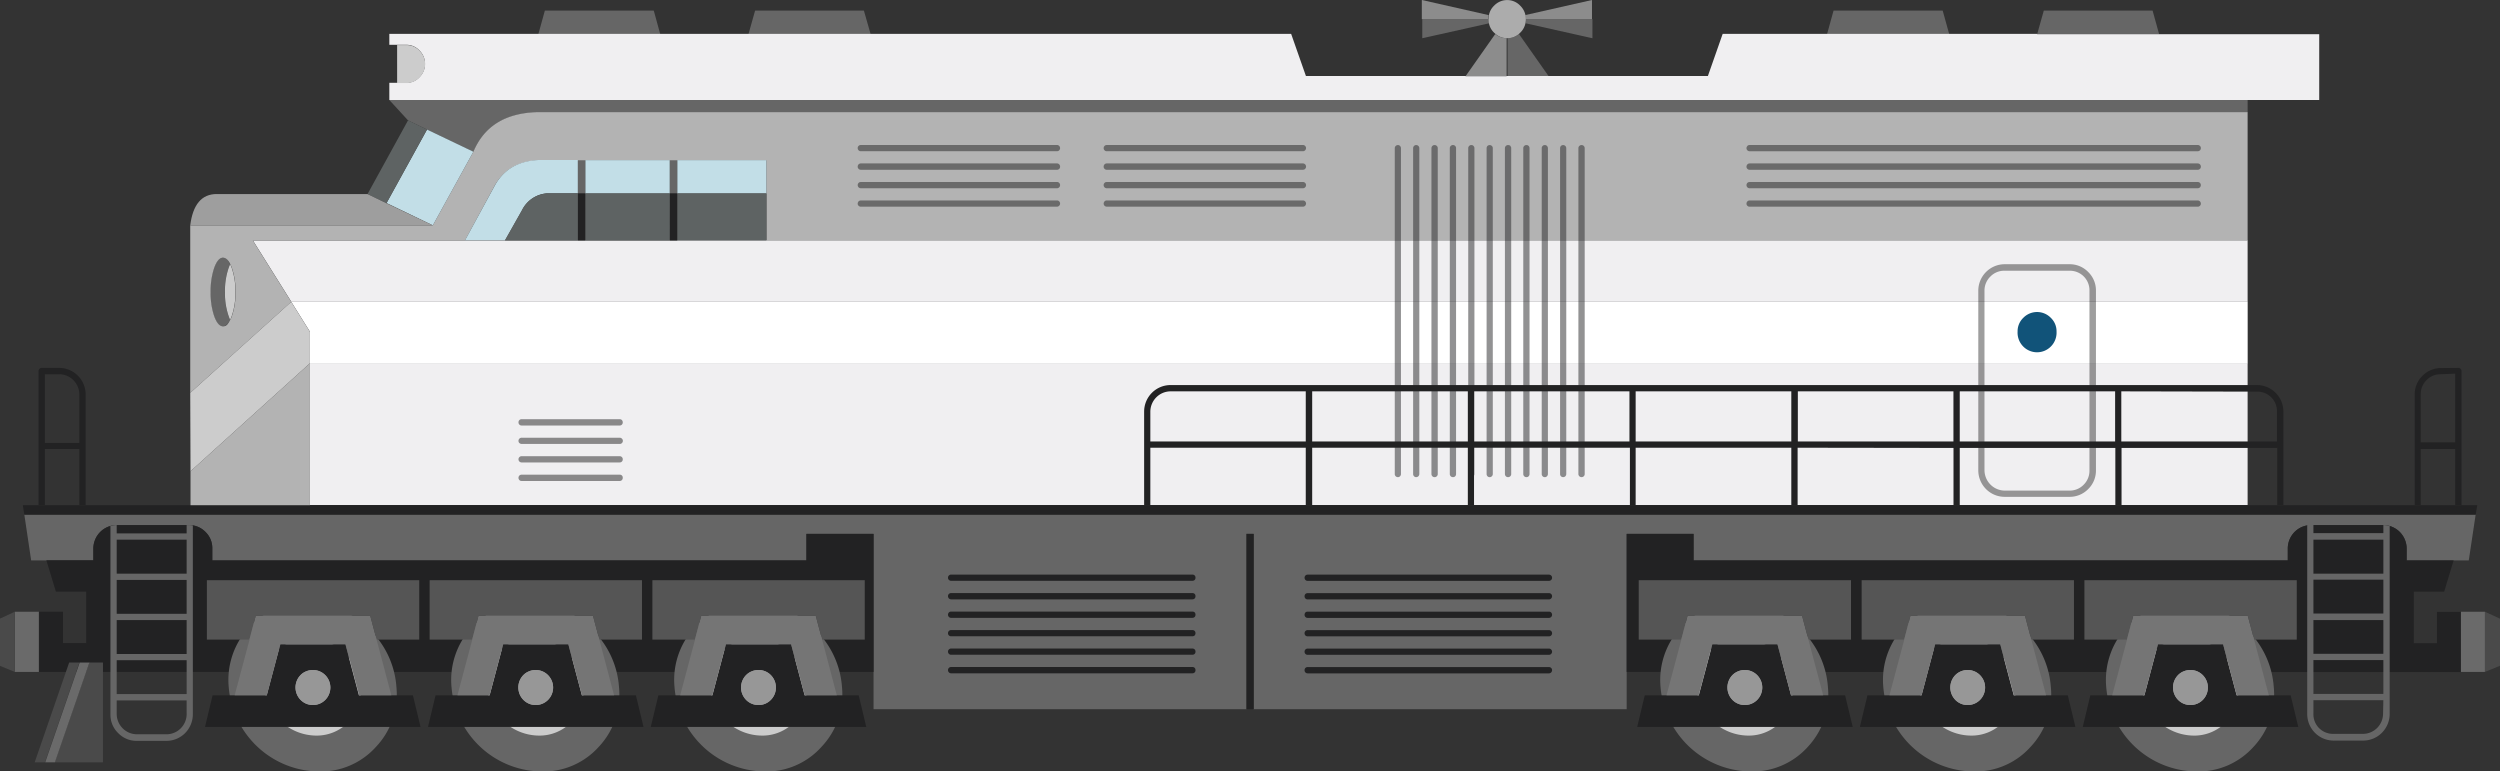 <svg width="256" height="79" fill="none" xmlns="http://www.w3.org/2000/svg"><rect width="100%" height="100%" fill="#333333" stroke="none"/><g clip-path="url(#clip0_152_1307)" fill-rule="evenodd" clip-rule="evenodd"><path d="M187.087 3.505l.669-2.42h11.175l.67 2.42h-12.514zm34.008 0h-12.491l.681-2.42h11.14l.67 2.42zm30.159 53.878h-4.81V56.17a2.428 2.428 0 00-.709-1.698 2.394 2.394 0 00-1.69-.705h-7.39c-.633 0-1.241.253-1.688.704a2.41 2.41 0 00-.7 1.699v1.213h-60.842V54.67h-6.854v17.954h-38.195V54.669h-.734v17.954h-38.19V54.669h-6.877v2.714H21.74V56.17a2.293 2.293 0 00-.693-1.694 2.328 2.328 0 00-1.7-.71H11.96c-.635 0-1.244.253-1.694.704a2.429 2.429 0 00-.71 1.7v1.213H3.19l-.699-4.689h251.016l-.705 4.69h-1.549zM67.609 3.505H55.124l.67-2.42h11.151l.664 2.42zm21.546 0H76.641l.681-2.42h11.14l.693 2.42zm56.487-1.547h6.802c-.002.144.012.287.04.428l-6.842 1.53V1.958zm10.622 0h6.801v1.958l-6.842-1.53a2.04 2.04 0 00-.006-.428h.047zm2.329 5.861h-4.216V3.916a1.87 1.87 0 001.165-.434l3.051 4.337zM68.587 19.812V16.4h.775v3.412h-.775zm-9.428 0V16.4h.787v3.412h-.787z" fill="#666"/><path d="M208.604 3.505h28.884v6.735H39.867V8.48h1.747a1.772 1.772 0 001.34-.586 1.899 1.899 0 00.569-1.36 1.909 1.909 0 00-.57-1.36 1.794 1.794 0 00-1.34-.586h-1.746V3.47h92.346l1.514 4.315h41.16l1.514-4.314h32.203v.035zm-139.242 21.1h160.794v6.302H29.833l-3.936-6.284h43.465v-.017zm160.794 27.11H31.737V37.179h198.419v14.536z" fill="#F0EFF1"/><path d="M2.492 52.706l-.157-.973h251.336l-.157.967H2.492v.006zm164.079 16.101V54.669h6.854v2.714h60.842V56.17c0-.638.252-1.249.7-1.7a2.378 2.378 0 011.688-.703h7.39a2.395 2.395 0 011.69.704c.45.45.704 1.06.709 1.699v1.213h4.81l-.972 3.206h-3.104v5.276h2.37v-3.212h2.451v6.166l-85.428-.012zm-38.929 3.816V54.669h.734v17.954h-.734zM4.001 68.807v-6.166h2.451v3.212h2.37v-5.275H5.72l-.973-3.207h4.81V56.17c.005-.64.26-1.25.71-1.7a2.4 2.4 0 011.695-.703h7.384a2.317 2.317 0 011.7.709 2.282 2.282 0 01.694 1.694v1.213h60.836V54.67h6.877v14.138H4.001zm64.586-44.183V19.81h.775v4.813h-.775zm-8.642 0h-.774V19.81h.786l-.011 4.813z" fill="#222223"/><path d="M39.867 10.24h190.289v1.266H55.042c-3.28.082-5.47 1.434-6.568 4.056l-4.746-2.298-1.945-.938-1.916-2.086zM23.56 32.748c-.213.441-.464.664-.75.668-.35 0-.647-.352-.898-1.038a7.335 7.335 0 01-.366-2.467 7.423 7.423 0 01.366-2.486c.25-.685.548-1.031.897-1.037.35-.006.536.228.751.668a3.74 3.74 0 00-.151.37c-.27.8-.398 1.64-.379 2.485-.018.838.11 1.673.379 2.467.046.126.098.25.157.37h-.006z" fill="#666"/><path d="M47.612 24.624H25.89l3.937 6.283-10.348 9.32v-17.15h24.842l4.152-7.539c1.1-2.622 3.289-3.973 6.57-4.056h175.113v13.142H78.481v-8.206H55.188c-2.07.078-3.57.924-4.502 2.538l-3.074 5.668zM31.737 51.733H19.508v-3.476l12.23-11.06v14.536zm-8.152-18.985a2.71 2.71 0 00.157-.37 7.181 7.181 0 00.378-2.467 7.259 7.259 0 00-.378-2.486 2.704 2.704 0 00-.158-.369c-.213-.438-.463-.66-.75-.668-.35 0-.647.352-.898 1.037a7.423 7.423 0 00-.366 2.486c-.02.837.104 1.672.366 2.467.25.686.548 1.032.897 1.038.35.006.519-.223.734-.668h.017z" fill="#B3B3B3"/><path d="M254.457 62.64v6.167h-2.458V62.64h2.458zM1.52 68.808V62.64h2.457v6.166H1.52z" fill="#6A6A6A"/><path d="M254.457 68.807V62.64l1.543.715v4.818l-1.543.633zM1.52 62.64v6.166l-1.543-.633v-4.818l1.543-.715z" fill="#4A4A4A"/><path d="M29.821 30.901h200.341v6.296H31.743v-3.218L29.821 30.9z" fill="#fff"/><path d="M78.481 19.811h-9.12V16.4h9.12v3.411zm-9.9-3.411v3.411h-8.635V16.4h8.636zm-20.964 8.206l3.093-5.686c.931-1.617 2.432-2.463 4.501-2.538h3.96v3.412h-3.145a3.08 3.08 0 00-1.502.517 3.106 3.106 0 00-1.048 1.2l-1.747 3.095h-4.111zm-8.036-3.816l4.146-7.526 4.747 2.274-4.152 7.538-4.74-2.286z" fill="#C2DEE7"/><path d="M19.479 40.227l10.342-9.32 1.916 3.071v3.218l-12.229 11.06-.029-8.03zM40.664 4.613h.961a1.783 1.783 0 011.34.586 1.9 1.9 0 01.57 1.36 1.91 1.91 0 01-.57 1.36 1.781 1.781 0 01-1.34.586h-.96V4.613z" fill="#CCC"/><path d="M43.727 13.264l-4.152 7.544-1.939-.938 4.146-7.543 1.945.938zm34.754 11.36h-9.12v-4.812h9.12v4.812zm-26.787 0l1.747-3.095a3.085 3.085 0 012.55-1.717h3.18v4.812h-7.477zm16.888 0h-8.636v-4.812h8.641l-.005 4.812z" fill="#5E6363"/><path d="M44.321 23.076H19.48c.268-2.127 1.165-3.2 2.702-3.206h15.443l1.94.938 4.757 2.268z" fill="#9E9E9E"/><path d="M23.567 27.056c.061.12.114.242.157.37.27.8.398 1.64.379 2.485a7.175 7.175 0 01-.379 2.467c-.043.127-.096.25-.157.37a3.727 3.727 0 01-.151-.37 7.175 7.175 0 01-.379-2.467 7.259 7.259 0 01.379-2.486 3.57 3.57 0 01.151-.369z" fill="#CCC"/><path d="M153.113 3.482a1.87 1.87 0 001.165.433V7.82h-4.216l3.051-4.337zm-.675-1.935a1.826 1.826 0 00-.041.41h-6.802V0l6.843 1.547zm10.581.41h-6.802a1.885 1.885 0 00-.041-.41L163.019 0v1.958z" fill="#8C8C8C"/><path d="M154.307 3.915a1.869 1.869 0 01-1.165-.433l-.151-.14a1.783 1.783 0 01-.524-.956 1.984 1.984 0 01-.041-.428 1.826 1.826 0 01.041-.41c.071-.368.254-.704.524-.962a1.85 1.85 0 011.342-.58 1.838 1.838 0 011.342.58 1.885 1.885 0 01.571 1.372 2.05 2.05 0 01-.041.428 1.84 1.84 0 01-.53.955l-.145.14c-.344.287-.777.44-1.223.434z" fill="#ACACAC"/><path d="M11.95 62.852h7.162v-3.47H11.95v3.47zm0 .645v3.475h7.162v-3.475H11.95zm0-4.754h7.162v-3.482H11.95v3.482zm0-4.976v.855h7.162v-.855h.233c.135 0 .27.01.402.035v19.342a2.735 2.735 0 01-.796 1.928 2.702 2.702 0 01-1.918.792h-3.01a2.6 2.6 0 01-1.922-.797 2.595 2.595 0 01-.792-1.923V53.85a2.47 2.47 0 01.64-.082zm7.162 19.342V71.72H11.95v1.39a2.1 2.1 0 00.611 1.47c.389.389.914.609 1.463.61h3.01a2.058 2.058 0 001.47-.605 2.082 2.082 0 00.61-1.476zm0-5.504H11.95v3.47h7.163v-3.47z" fill="#666"/><path d="M6.056 37.671c.72 0 1.41.288 1.92.8a2.74 2.74 0 01.794 1.932v11.33h-.646v-5.756h-3.53v5.756h-.646V38c0-.088.034-.172.093-.235a.31.31 0 01.228-.094h1.787zm2.068 2.732c0-.552-.218-1.081-.606-1.471a2.06 2.06 0 00-1.462-.61H4.595v7.034h3.529v-4.953z" fill="#222223"/><path d="M5.596 78.062l3.535-10.216h1.415v10.216h-4.95zm2.54-10.216L4.6 78.062H3.552l3.53-10.216h1.053z" fill="#4A4A4A"/><path d="M4.63 78.062l3.529-10.216h.995L5.62 78.062h-.99z" fill="#6A6A6A"/><path d="M97.401 68.948a.319.319 0 01-.302-.202.324.324 0 01-.024-.127.313.313 0 01.201-.297.307.307 0 01.125-.02h24.697a.323.323 0 01.239.089.32.32 0 01.081.228.325.325 0 01-.081.235.335.335 0 01-.239.094H97.401zm-.326-2.216a.3.3 0 01.093-.229.314.314 0 01.233-.094h24.697a.33.33 0 01.239.094.314.314 0 01.081.229.31.31 0 01-.081.223.335.335 0 01-.239.093H97.401a.313.313 0 01-.233-.093.301.301 0 01-.093-.217v-.006zm0-1.893a.311.311 0 01.093-.229.337.337 0 01.233-.094h24.697a.361.361 0 01.239.094.36.36 0 010 .457.329.329 0 01-.239.088H97.401a.307.307 0 01-.326-.316zm0-3.793a.311.311 0 01.093-.228.33.33 0 01.233-.088h24.697a.354.354 0 01.239.088.32.32 0 01.081.228.325.325 0 01-.081.235.336.336 0 01-.239.094H97.401a.319.319 0 01-.302-.202.324.324 0 01-.024-.127zm.093 1.665a.305.305 0 01.233-.082h24.697a.326.326 0 01.239.082.34.34 0 01.081.234.32.32 0 01-.081.229.335.335 0 01-.239.094H97.401a.313.313 0 01-.233-.094.31.31 0 01-.093-.229.323.323 0 01.093-.228v-.006zm.233-3.236a.313.313 0 01-.233-.093.287.287 0 01-.093-.223.294.294 0 01.093-.229.314.314 0 01.233-.093h24.697a.33.33 0 01.239.093.311.311 0 01.081.229.288.288 0 01-.081.223.335.335 0 01-.239.093H97.401z" fill="#222223"/><path d="M244.056 53.767c.218 0 .435.027.647.082v19.266a2.743 2.743 0 01-.799 1.924 2.706 2.706 0 01-1.915.796h-3.017a2.685 2.685 0 01-1.918-.793 2.726 2.726 0 01-.795-1.927V53.772c.129-.023.259-.035.39-.035h.245v.856h7.162v-.826zm0 4.976v-3.482h-7.162v3.482h7.162zm-7.162 8.206h7.162v-3.452h-7.162v3.452zm0 .639v3.47h7.162v-3.47h-7.162zm0-4.76h7.162v-3.47h-7.162v3.47zm7.162 8.874h-7.162v1.39a2.006 2.006 0 00.582 1.47 2.02 2.02 0 001.467.587h3.017c.548 0 1.074-.22 1.462-.61.387-.39.605-.919.605-1.47l.029-1.367z" fill="#666"/><path d="M249.955 38.322a1.984 1.984 0 00-1.461.586c-.246.24-.428.538-.53.867a2.236 2.236 0 00-.082.587v4.935h3.529v-7.034l-1.456.059zm1.782-.65a.295.295 0 01.227.093.312.312 0 01.094.234v13.734h-.647v-5.756h-3.529v5.756h-.617v-11.33a2.63 2.63 0 01.792-1.917 2.638 2.638 0 011.922-.797l1.758-.018zM133.675 58.936a.313.313 0 01.233-.094h24.697a.313.313 0 01.233.094.292.292 0 01.093.229.298.298 0 01-.022.121.308.308 0 01-.071.102.322.322 0 01-.233.093h-24.697a.31.31 0 01-.32-.316.305.305 0 01.087-.229zm-.087 2.116a.327.327 0 01.087-.228.33.33 0 01.233-.088h24.697a.332.332 0 01.233.088.312.312 0 01.093.228.322.322 0 01-.326.328h-24.697a.31.31 0 01-.32-.328zm.32 1.583h24.697a.302.302 0 01.233.082.328.328 0 01.093.234.31.31 0 01-.093.229.322.322 0 01-.233.094h-24.697a.31.31 0 01-.32-.323.348.348 0 01.087-.234.304.304 0 01.233-.082zm0 1.887h24.697a.34.34 0 01.233.094.32.32 0 01-.051.498.314.314 0 01-.182.047h-24.697a.307.307 0 01-.233-.088.339.339 0 010-.457.337.337 0 01.233-.094zm0 1.893h24.697a.313.313 0 01.233.094.309.309 0 01.093.229.314.314 0 01-.023.121.325.325 0 01-.177.173.313.313 0 01-.126.022h-24.697a.305.305 0 01-.228-.088.313.313 0 01-.092-.228.304.304 0 01.087-.229.312.312 0 01.233-.094zm0 1.894h24.697a.308.308 0 01.326.316.322.322 0 01-.326.328h-24.697a.31.31 0 01-.32-.328.327.327 0 01.087-.228.311.311 0 01.233-.088z" fill="#222223"/><path opacity=".5" d="M113.328 21.165a.32.32 0 01-.221-.545.286.286 0 01.221-.094h20.091a.307.307 0 01.227.094.335.335 0 01.093.229.325.325 0 01-.096.224.318.318 0 01-.224.092h-20.091zm20.091-2.526a.3.3 0 01.227.088.327.327 0 01.07.352.326.326 0 01-.297.199h-20.091a.317.317 0 01-.292-.202.318.318 0 01-.017-.185.316.316 0 01.088-.164.275.275 0 01.221-.088h20.091zm0-1.905a.334.334 0 01.227.094.35.35 0 01.093.234.328.328 0 01-.093.229.314.314 0 01-.227.094h-20.091a.284.284 0 01-.221-.094.295.295 0 01-.093-.229.323.323 0 01.194-.303.307.307 0 01.12-.025h20.091zm0-1.887a.319.319 0 01.32.316.327.327 0 01-.197.3.306.306 0 01-.123.023h-20.091a.284.284 0 01-.221-.094.295.295 0 01-.093-.229.32.32 0 01.314-.316h20.091zm-45.271 6.318a.304.304 0 01-.227-.093.286.286 0 01-.093-.223.323.323 0 01.32-.323h20.09a.283.283 0 01.222.094.314.314 0 01.093.229.324.324 0 01-.315.316h-20.09zm20.312-3.874a.282.282 0 01-.222.094h-20.09a.304.304 0 01-.227-.094.3.3 0 01-.093-.229.326.326 0 01.093-.234.33.33 0 01.227-.094h20.09a.308.308 0 01.222.094.329.329 0 01.093.234.303.303 0 01-.082.229h-.011zm-.222 1.348a.279.279 0 01.222.088.33.33 0 01.088.164.324.324 0 01-.31.387h-20.09a.33.33 0 01-.227-.094.33.33 0 010-.457.303.303 0 01.227-.088h20.09zm0-3.792a.32.32 0 01.315.316.295.295 0 01-.093.229.282.282 0 01-.222.094h-20.09a.306.306 0 01-.227-.094.3.3 0 01-.093-.229.289.289 0 01.093-.223.31.31 0 01.227-.093h20.09zM53.412 49.253a.307.307 0 01-.227-.094.336.336 0 010-.463.325.325 0 01.227-.088h10.045a.295.295 0 01.296.193c.014.04.02.082.018.124a.335.335 0 01-.087.234.31.31 0 01-.227.094H53.412zm0-1.899a.32.32 0 01-.227-.545.308.308 0 01.227-.094h10.045a.306.306 0 01.294.2.3.3 0 01.02.123.307.307 0 01-.314.316H53.412zm-.227-1.981a.324.324 0 01.227-.551h10.045a.33.33 0 01.318.258.32.32 0 01-.138.33.313.313 0 01-.18.05H53.423a.325.325 0 01-.227-.087h-.011zm.227-1.8a.307.307 0 01-.227-.093.335.335 0 010-.463.33.33 0 01.227-.094h10.045a.33.33 0 01.227.094.347.347 0 01.087.234.308.308 0 01-.315.322H53.413zM179.16 21.166a.304.304 0 01-.227-.093.28.28 0 01-.093-.223.323.323 0 01.32-.323h45.888a.324.324 0 01.32.322.282.282 0 01-.093.224.304.304 0 01-.227.093H179.16zm-.227-4.337a.33.33 0 01.227-.094h45.888a.33.33 0 01.227.094.329.329 0 01.093.234.295.295 0 01-.093.229.304.304 0 01-.227.094H179.16a.304.304 0 01-.227-.094.295.295 0 01-.093-.229.315.315 0 01.105-.234h-.012zm0 1.899a.305.305 0 01.227-.088h45.888a.304.304 0 01.227.088.33.33 0 010 .457.33.33 0 01-.227.094H179.16a.33.33 0 01-.227-.094.33.33 0 010-.457zm0-3.787a.307.307 0 01.227-.093h45.888a.307.307 0 01.227.094.283.283 0 01.093.222.295.295 0 01-.093.229.304.304 0 01-.227.094H179.16a.306.306 0 01-.227-.094.295.295 0 01-.093-.229.29.29 0 01.105-.223h-.012z" fill="#222223"/><path d="M202.577 29.782a2.72 2.72 0 011.666-2.518 2.69 2.69 0 011.036-.208h6.633a2.637 2.637 0 011.921.797 2.638 2.638 0 01.792 1.929v18.37a2.643 2.643 0 01-.792 1.928 2.65 2.65 0 01-1.921.797h-6.633a2.691 2.691 0 01-1.913-.799 2.72 2.72 0 01-.789-1.927v-18.37zm1.246-1.471a1.995 1.995 0 00-.612 1.471v18.37c.005.55.224 1.078.611 1.468.386.39.909.612 1.457.618h6.633a1.987 1.987 0 001.467-.615 2.004 2.004 0 00.582-1.471v-18.37a2.007 2.007 0 00-.582-1.471 2.002 2.002 0 00-1.467-.587h-6.633a1.959 1.959 0 00-1.456.587z" fill="#000" fill-opacity=".38"/><path d="M206.601 33.955a1.908 1.908 0 01.582-1.407 1.97 1.97 0 012.178-.443c.243.103.462.254.646.443a1.902 1.902 0 01.583 1.407 2.014 2.014 0 01-1.206 1.955 1.986 1.986 0 01-2.239-.464 2.014 2.014 0 01-.544-1.491z" fill="#115379"/><path opacity=".49" d="M156.31 14.853a.307.307 0 01.227.094.328.328 0 01.088.228v33.363a.328.328 0 01-.088.229.304.304 0 01-.227.094.313.313 0 01-.233-.094.312.312 0 01-.093-.229V15.175a.31.31 0 01.093-.228.313.313 0 01.233-.094zm-1.654.094a.314.314 0 01.093.228v33.363a.31.31 0 01-.093.229.315.315 0 01-.233.094.307.307 0 01-.227-.094.335.335 0 01-.093-.229V15.175a.335.335 0 01.093-.228.315.315 0 01.227-.094.323.323 0 01.251.094h-.018zm-1.887 0a.303.303 0 01.094.228v33.363a.328.328 0 01-.198.3.317.317 0 01-.35-.071.332.332 0 01-.087-.229V15.175a.332.332 0 01.087-.228.327.327 0 01.454 0zm-1.787.228v33.363a.31.31 0 01-.093.229.29.29 0 01-.222.094.293.293 0 01-.227-.094.312.312 0 01-.093-.229V15.175a.31.31 0 01.093-.228.292.292 0 01.227-.094.282.282 0 01.222.094.314.314 0 01.093.228zm10.965-.322a.32.32 0 01.326.322v33.363a.31.31 0 01-.093.229.325.325 0 01-.553-.229V15.175a.324.324 0 01.32-.322zm-1.654.094a.33.33 0 01.093.228v33.363a.33.33 0 01-.093.229.324.324 0 01-.454 0 .327.327 0 01-.087-.229V15.175a.327.327 0 01.087-.228.325.325 0 01.454 0zm-2.108-.094a.289.289 0 01.227.094.329.329 0 01.094.229v33.362a.329.329 0 01-.197.301.289.289 0 01-.124.022.284.284 0 01-.221-.094.312.312 0 01-.093-.229V15.175a.31.31 0 01.093-.228.286.286 0 01.204-.094h.017zm-14.727.322v33.363a.31.31 0 01-.093.229.282.282 0 01-.221.094.32.32 0 01-.321-.323V15.175a.324.324 0 01.321-.322.28.28 0 01.221.094.314.314 0 01.093.228zm5.555-.228a.298.298 0 01.088.228v33.363a.306.306 0 01-.191.3.312.312 0 01-.124.023.313.313 0 01-.233-.094.312.312 0 01-.093-.229V15.175a.31.31 0 01.093-.228.323.323 0 01.357-.07.29.29 0 01.103.07zm-3.767 0a.314.314 0 01.093.228v33.363a.324.324 0 01-.32.323.282.282 0 01-.222-.094.312.312 0 01-.093-.229V15.175a.31.31 0 01.093-.228.281.281 0 01.222-.094.307.307 0 01.227.094zm1.886 0a.303.303 0 01.094.228v33.363a.31.31 0 01-.094.229.31.31 0 01-.232.094.309.309 0 01-.228-.094.34.34 0 01-.093-.229V15.175a.34.34 0 01.093-.228.315.315 0 01.228-.094.313.313 0 01.232.094z" fill="#222223"/><path d="M184.099 45.209h15.933v-5.135h-15.933v5.135zm-49.731-5.135v5.135h15.938v-5.135h-15.938zm-.658 5.135v-5.135h-13.848a2.071 2.071 0 00-1.46.615c-.388.391-.606.92-.607 1.472v3.048h15.915zm83.512-5.135v5.135h15.939v-3.048a2.023 2.023 0 00-.582-1.471 2.017 2.017 0 00-1.404-.586l-13.953-.03zm-.634 5.135v-5.135h-15.91v5.135h15.91zm-49.732 0v-5.135h-15.915v5.135h15.915zm17.22.639v5.861h-.646v-5.861h-15.939v5.861h-.588v-5.861h-15.962v5.861h-.635v-5.861h-15.938v5.861h-.658v-5.861h-15.915v5.861h-.635v-9.548a2.728 2.728 0 01.787-1.93 2.706 2.706 0 011.915-.801h111.319a2.7 2.7 0 011.872.825c.493.51.768 1.194.766 1.906v9.572h-.635V45.87h-15.938v5.862h-.635V45.87h-15.933v5.862h-.64V45.87l-15.962-.023zm-.646-.639v-5.135h-15.939v5.135h15.939z" fill="#222223"/><path d="M38.504 76.474a7.631 7.631 0 01-2.662 1.912 7.586 7.586 0 01-3.214.614 9.326 9.326 0 01-6.258-2.525 9.443 9.443 0 01-2.948-6.103 7.932 7.932 0 01.378-3.273 7.894 7.894 0 011.674-2.831 7.831 7.831 0 012.677-1.895 7.789 7.789 0 013.214-.629 8.839 8.839 0 016.26 2.515 9.06 9.06 0 012.97 6.107 7.814 7.814 0 01-.385 3.283 7.775 7.775 0 01-1.706 2.825z" fill="#666"/><path d="M35.243 66.838a5.23 5.23 0 011.7 3.517 4.577 4.577 0 01-1.185 3.514 4.518 4.518 0 01-3.392 1.456 5.385 5.385 0 01-3.614-1.452 5.453 5.453 0 01-1.708-3.519 4.559 4.559 0 011.164-3.516 4.454 4.454 0 013.401-1.448 5.142 5.142 0 013.634 1.448zm-1.369 5.275a2.25 2.25 0 00.583-1.758 2.732 2.732 0 00-.856-1.758 2.699 2.699 0 00-1.806-.728 2.176 2.176 0 00-1.688.727 2.236 2.236 0 00-.583 1.758 2.75 2.75 0 00.859 1.769c.494.462 1.14.724 1.814.734a2.202 2.202 0 001.677-.727v-.017z" fill="#CCC"/><path d="M33.874 72.13a2.212 2.212 0 01-1.688.733 2.716 2.716 0 01-1.815-.734 2.75 2.75 0 01-.858-1.769 2.247 2.247 0 01.582-1.758 2.19 2.19 0 011.689-.727c.67.009 1.314.268 1.806.727.491.46.796 1.086.855 1.758a2.26 2.26 0 01-.57 1.77z" fill="#999"/><path d="M40.07 71.199h2.213l.78 3.24h-22.07l.775-3.24h5.538l1.386-5.223h6.673l1.386 5.223h3.32zm-8.024-2.591c-.236 0-.47.045-.687.135-.22.084-.42.216-.583.386a1.814 1.814 0 00-.476 1.62 1.816 1.816 0 001.059 1.311c.218.09.451.136.687.135.473 0 .926-.189 1.26-.525a1.8 1.8 0 000-2.537 1.776 1.776 0 00-1.26-.525z" fill="#222223"/><path d="M38.562 65.495l-.652-2.444H26.188l-.647 2.444h-4.356v-6.084H42.93v6.084h-4.368z" fill="#555"/><path d="M38.562 65.496l1.508 5.697h-3.296l-1.386-5.217h-6.673l-1.386 5.217h-3.296l1.52-5.697h-.012l.647-2.445H37.91l.652 2.445z" fill="#757575"/><path d="M32.046 68.608c.473 0 .926.189 1.26.525a1.8 1.8 0 010 2.537 1.776 1.776 0 01-1.26.525c-.236 0-.47-.045-.687-.135a1.695 1.695 0 01-.583-.392 1.811 1.811 0 010-2.538c.164-.171.363-.303.583-.387.218-.09.451-.136.687-.135z" fill="#979797"/><path d="M61.314 76.474a7.619 7.619 0 01-2.662 1.913 7.573 7.573 0 01-3.214.613 9.314 9.314 0 01-6.257-2.524 9.431 9.431 0 01-2.944-6.104 7.925 7.925 0 012.048-6.104 7.827 7.827 0 012.677-1.896 7.781 7.781 0 013.213-.628 8.838 8.838 0 016.242 2.52 9.06 9.06 0 012.97 6.108 7.791 7.791 0 01-.375 3.278 7.754 7.754 0 01-1.698 2.824z" fill="#666"/><path d="M58.053 66.838a5.23 5.23 0 011.7 3.517 4.571 4.571 0 01-1.183 3.516 4.512 4.512 0 01-3.394 1.454 5.385 5.385 0 01-3.614-1.452 5.453 5.453 0 01-1.708-3.519 4.559 4.559 0 011.164-3.516 4.454 4.454 0 013.401-1.448 5.13 5.13 0 013.634 1.448zm-1.369 5.275a2.272 2.272 0 00.583-1.758 2.62 2.62 0 00-.862-1.759 2.547 2.547 0 00-1.805-.727 2.177 2.177 0 00-1.69.727 2.26 2.26 0 00-.581 1.758 2.75 2.75 0 00.858 1.769c.494.462 1.14.724 1.815.734a2.201 2.201 0 001.682-.727v-.017z" fill="#CCC"/><path d="M56.684 72.13a2.213 2.213 0 01-1.688.733 2.716 2.716 0 01-1.815-.734 2.75 2.75 0 01-.858-1.769 2.273 2.273 0 011.347-2.308c.292-.126.607-.186.924-.177a2.547 2.547 0 011.805.727 2.62 2.62 0 01.862 1.758 2.282 2.282 0 01-.577 1.77z" fill="#999"/><path d="M62.88 71.199h2.237l.78 3.24h-22.07l.774-3.24h5.538l1.386-5.223h6.673l1.386 5.223h3.296zm-8.024-2.591a1.736 1.736 0 00-.681.135c-.22.085-.419.217-.583.386a1.808 1.808 0 00-.48 1.621 1.809 1.809 0 001.063 1.31 1.776 1.776 0 001.941-.39 1.8 1.8 0 000-2.537 1.776 1.776 0 00-1.26-.525z" fill="#222223"/><path d="M48.351 65.495h-4.356v-6.084H65.74v6.084h-4.368l-.652-2.444H48.998l-.647 2.444z" fill="#555"/><path d="M48.351 65.496l.647-2.445H60.72l.652 2.445 1.508 5.697h-3.296l-1.386-5.217h-6.673l-1.386 5.217h-3.296l1.52-5.697h-.012z" fill="#757575"/><path d="M54.856 68.608c.473 0 .926.189 1.26.525a1.8 1.8 0 010 2.537 1.776 1.776 0 01-1.941.39 1.793 1.793 0 01-1.063-1.31 1.816 1.816 0 01.48-1.62c.164-.17.363-.302.583-.387a1.75 1.75 0 01.681-.135z" fill="#979797"/><path d="M84.124 76.474a7.62 7.62 0 01-2.662 1.913 7.574 7.574 0 01-3.214.613 9.314 9.314 0 01-6.243-2.531 9.431 9.431 0 01-2.934-6.097 7.926 7.926 0 01.375-3.272 7.889 7.889 0 011.673-2.832 7.827 7.827 0 012.676-1.896 7.781 7.781 0 013.213-.628 8.839 8.839 0 016.243 2.52 9.061 9.061 0 012.97 6.108 7.79 7.79 0 01-.387 3.281 7.753 7.753 0 01-1.71 2.82z" fill="#666"/><path d="M80.88 66.838a5.23 5.23 0 011.7 3.517 4.571 4.571 0 01-1.182 3.516 4.511 4.511 0 01-3.394 1.454 5.385 5.385 0 01-3.615-1.452 5.454 5.454 0 01-1.708-3.519 4.56 4.56 0 011.165-3.516 4.454 4.454 0 013.4-1.448 5.13 5.13 0 013.634 1.448zm-1.368 5.275a2.248 2.248 0 00.582-1.758 2.733 2.733 0 00-.855-1.758 2.699 2.699 0 00-1.806-.728 2.177 2.177 0 00-1.689.727 2.237 2.237 0 00-.582 1.758 2.75 2.75 0 00.858 1.769c.494.462 1.14.724 1.815.734a2.202 2.202 0 001.677-.727v-.017z" fill="#CCC"/><path d="M79.512 72.13a2.214 2.214 0 01-1.689.733 2.716 2.716 0 01-1.814-.734 2.75 2.75 0 01-.859-1.769 2.246 2.246 0 01.582-1.758 2.19 2.19 0 011.69-.727c.67.009 1.313.268 1.805.727.492.46.796 1.086.855 1.758a2.257 2.257 0 01-.57 1.77z" fill="#999"/><path d="M85.69 71.199h2.242l.775 3.24h-22.07l.78-3.24h5.532l1.386-5.223h6.674l1.385 5.223h3.296zm-8.024-2.591a1.736 1.736 0 00-.681.135 1.671 1.671 0 00-.583.386 1.811 1.811 0 000 2.538c.166.17.364.303.583.393.215.09.447.136.68.135a1.736 1.736 0 001.27-.527 1.798 1.798 0 00.382-1.958 1.792 1.792 0 00-.659-.803c-.294-.197-.64-.3-.992-.3z" fill="#222223"/><path d="M84.182 65.495l-.652-2.444H71.808l-.647 2.444h-4.356v-6.084H88.55v6.084h-4.368z" fill="#555"/><path d="M84.182 65.496l1.509 5.697h-3.296l-1.386-5.217h-6.674l-1.386 5.217h-3.296l1.52-5.697h-.012l.647-2.445H83.53l.652 2.445z" fill="#757575"/><path d="M77.666 68.608a1.736 1.736 0 011.27.521 1.811 1.811 0 01-.582 2.933c-.218.09-.452.136-.688.133a1.737 1.737 0 01-.681-.135 1.744 1.744 0 01-.583-.393 1.811 1.811 0 010-2.538c.165-.168.364-.3.582-.386.216-.09.448-.137.682-.135z" fill="#979797"/><path d="M185.124 76.474a7.633 7.633 0 01-2.662 1.912 7.589 7.589 0 01-3.214.614 9.325 9.325 0 01-6.258-2.525 9.442 9.442 0 01-2.948-6.103 7.929 7.929 0 012.046-6.097 7.794 7.794 0 015.879-2.53 8.84 8.84 0 016.243 2.52 9.064 9.064 0 012.97 6.107 7.81 7.81 0 01-2.056 6.102z" fill="#666"/><path d="M181.875 66.837a5.234 5.234 0 011.706 3.517 4.58 4.58 0 01-1.185 3.515 4.496 4.496 0 01-3.392 1.456 5.383 5.383 0 01-3.614-1.452 5.455 5.455 0 01-1.709-3.519 4.574 4.574 0 011.18-3.526 4.51 4.51 0 013.403-1.456 5.12 5.12 0 013.611 1.465zm-1.363 5.276a2.253 2.253 0 00.582-1.759 2.741 2.741 0 00-.858-1.755 2.71 2.71 0 00-1.803-.73 2.198 2.198 0 00-1.695.727 2.27 2.27 0 00-.582 1.758 2.75 2.75 0 00.859 1.769c.493.462 1.14.724 1.814.734a2.21 2.21 0 001.683-.727v-.017z" fill="#CCC"/><path d="M180.512 72.13a2.217 2.217 0 01-1.689.733 2.716 2.716 0 01-1.814-.734 2.75 2.75 0 01-.859-1.769 2.257 2.257 0 01.583-1.758 2.215 2.215 0 011.694-.727 2.71 2.71 0 011.803.73 2.75 2.75 0 01.859 1.755 2.257 2.257 0 01-.577 1.77z" fill="#999"/><path d="M186.702 71.199h2.236l.781 3.24h-22.071l.775-3.24h5.538l1.386-5.223h6.673l1.386 5.223h3.296zm-8.024-2.591a1.8 1.8 0 00-1.27.521 1.823 1.823 0 000 2.538 1.75 1.75 0 001.27.528 1.78 1.78 0 001.26-.525 1.8 1.8 0 000-2.537 1.778 1.778 0 00-1.26-.525z" fill="#222223"/><path d="M172.161 65.495h-4.356v-6.084h21.739v6.084h-4.362l-.652-2.444h-11.722l-.647 2.444z" fill="#555"/><path d="M172.161 65.496l.647-2.445h11.722l.652 2.445 1.509 5.697h-3.296l-1.386-5.217h-6.674l-1.386 5.217h-3.296l1.52-5.697h-.012z" fill="#757575"/><path d="M178.666 68.608c.473 0 .926.189 1.26.525a1.8 1.8 0 010 2.537 1.794 1.794 0 01-1.947.39 1.734 1.734 0 01-.582-.392 1.824 1.824 0 010-2.538 1.64 1.64 0 01.582-.387c.218-.09.451-.136.687-.135z" fill="#979797"/><path d="M207.934 76.474A7.59 7.59 0 01202.058 79a9.325 9.325 0 01-6.258-2.525 9.442 9.442 0 01-2.948-6.103 7.915 7.915 0 012.052-6.104 7.794 7.794 0 015.891-2.524 8.837 8.837 0 016.242 2.52 9.055 9.055 0 012.97 6.108 7.776 7.776 0 01-2.073 6.102z" fill="#666"/><path d="M204.685 66.838a5.212 5.212 0 011.706 3.517 4.551 4.551 0 01-2.727 4.607 4.493 4.493 0 01-1.85.363 5.385 5.385 0 01-3.614-1.452 5.455 5.455 0 01-1.709-3.519 4.557 4.557 0 011.165-3.516 4.413 4.413 0 013.395-1.448 5.12 5.12 0 013.634 1.448zm-1.363 5.275a2.24 2.24 0 00.582-1.758 2.73 2.73 0 00-.855-1.758 2.699 2.699 0 00-1.806-.728 2.201 2.201 0 00-1.694.727 2.257 2.257 0 00-.583 1.758 2.75 2.75 0 00.859 1.769c.494.462 1.14.724 1.814.734a2.2 2.2 0 001.683-.727v-.017z" fill="#CCC"/><path d="M203.322 72.13a2.218 2.218 0 01-1.689.733 2.716 2.716 0 01-1.814-.734 2.75 2.75 0 01-.859-1.769 2.257 2.257 0 01.583-1.758 2.215 2.215 0 011.694-.727 2.7 2.7 0 011.806.727 2.73 2.73 0 01.855 1.758 2.246 2.246 0 01-.576 1.77z" fill="#999"/><path d="M209.518 71.199h2.225l.78 3.24h-22.071l.775-3.24h5.538l1.386-5.223h6.668l1.386 5.223h3.313zm-8.025-2.591a1.773 1.773 0 00-.687.135 1.67 1.67 0 00-.582.386 1.823 1.823 0 000 2.538 1.75 1.75 0 001.264.528 1.78 1.78 0 001.26-.525 1.8 1.8 0 000-2.537 1.778 1.778 0 00-1.26-.525h.005z" fill="#222223"/><path d="M208.004 65.495l-.646-2.444h-11.729l-.64 2.444h-4.356v-6.084h21.739v6.084h-4.368z" fill="#555"/><path d="M208.004 65.496l1.514 5.697h-3.296l-1.386-5.217h-6.674l-1.386 5.217h-3.296l1.52-5.697h-.011l.64-2.445h11.728l.647 2.445z" fill="#757575"/><path d="M201.493 68.608c.473 0 .926.189 1.26.525a1.798 1.798 0 010 2.537 1.775 1.775 0 01-1.26.525 1.736 1.736 0 01-1.263-.527 1.823 1.823 0 010-2.538 1.65 1.65 0 01.582-.387c.216-.09.448-.136.681-.135z" fill="#979797"/><path d="M230.762 76.474a7.63 7.63 0 01-2.663 1.912 7.586 7.586 0 01-3.213.614 9.325 9.325 0 01-6.259-2.525 9.442 9.442 0 01-2.948-6.103 7.949 7.949 0 01.378-3.273 7.897 7.897 0 011.674-2.831 7.836 7.836 0 012.678-1.895 7.787 7.787 0 013.213-.629 8.841 8.841 0 016.243 2.52 9.064 9.064 0 012.97 6.108 7.806 7.806 0 01-2.073 6.102z" fill="#666"/><path d="M227.5 66.838a5.227 5.227 0 011.701 3.517 4.565 4.565 0 01-1.185 3.515c-.432.468-.958.84-1.542 1.091a4.494 4.494 0 01-1.85.364 5.383 5.383 0 01-3.614-1.452 5.455 5.455 0 01-1.709-3.519 4.557 4.557 0 011.165-3.516 4.432 4.432 0 013.401-1.448 5.139 5.139 0 013.633 1.448zm-1.368 5.275a2.255 2.255 0 00.582-1.758 2.734 2.734 0 00-.855-1.758 2.7 2.7 0 00-1.806-.728 2.179 2.179 0 00-1.689.727 2.251 2.251 0 00-.582 1.758c.059.677.365 1.307.858 1.769a2.719 2.719 0 001.815.734 2.198 2.198 0 001.677-.727v-.017z" fill="#CCC"/><path d="M226.132 72.13a2.217 2.217 0 01-1.689.733 2.716 2.716 0 01-1.814-.734 2.749 2.749 0 01-.859-1.769 2.25 2.25 0 01.583-1.758 2.183 2.183 0 011.688-.727 2.7 2.7 0 011.806.727 2.73 2.73 0 01.856 1.758 2.253 2.253 0 01-.571 1.77z" fill="#999"/><path d="M232.328 71.199h2.236l.781 3.24h-22.071l.775-3.24h5.538l1.386-5.223h6.673l1.386 5.223h3.296zm-8.024-2.591a1.8 1.8 0 00-.688.135 1.59 1.59 0 00-.582.386 1.816 1.816 0 00-.476 1.62 1.806 1.806 0 001.058 1.311 1.8 1.8 0 00.688.135 1.78 1.78 0 001.26-.525 1.8 1.8 0 000-2.537 1.778 1.778 0 00-1.26-.525z" fill="#222223"/><path d="M217.799 65.495h-4.356v-6.084h21.744v6.084h-4.367l-.652-2.444h-11.723l-.646 2.444z" fill="#555"/><path d="M217.799 65.496l.646-2.445h11.723l.652 2.445 1.508 5.697h-3.296l-1.386-5.217h-6.674l-1.385 5.217h-3.296l1.519-5.697h-.011z" fill="#757575"/><path d="M224.303 68.608c.473 0 .926.189 1.26.525a1.798 1.798 0 010 2.537 1.775 1.775 0 01-1.26.525c-.235 0-.469-.045-.687-.135a1.696 1.696 0 01-.582-.392 1.81 1.81 0 010-2.538 1.59 1.59 0 01.582-.387c.218-.09.452-.136.687-.135z" fill="#979797"/></g><defs><clipPath id="clip0_152_1307"><path fill="#fff" d="M0 0h256v79H0z"/></clipPath></defs></svg>